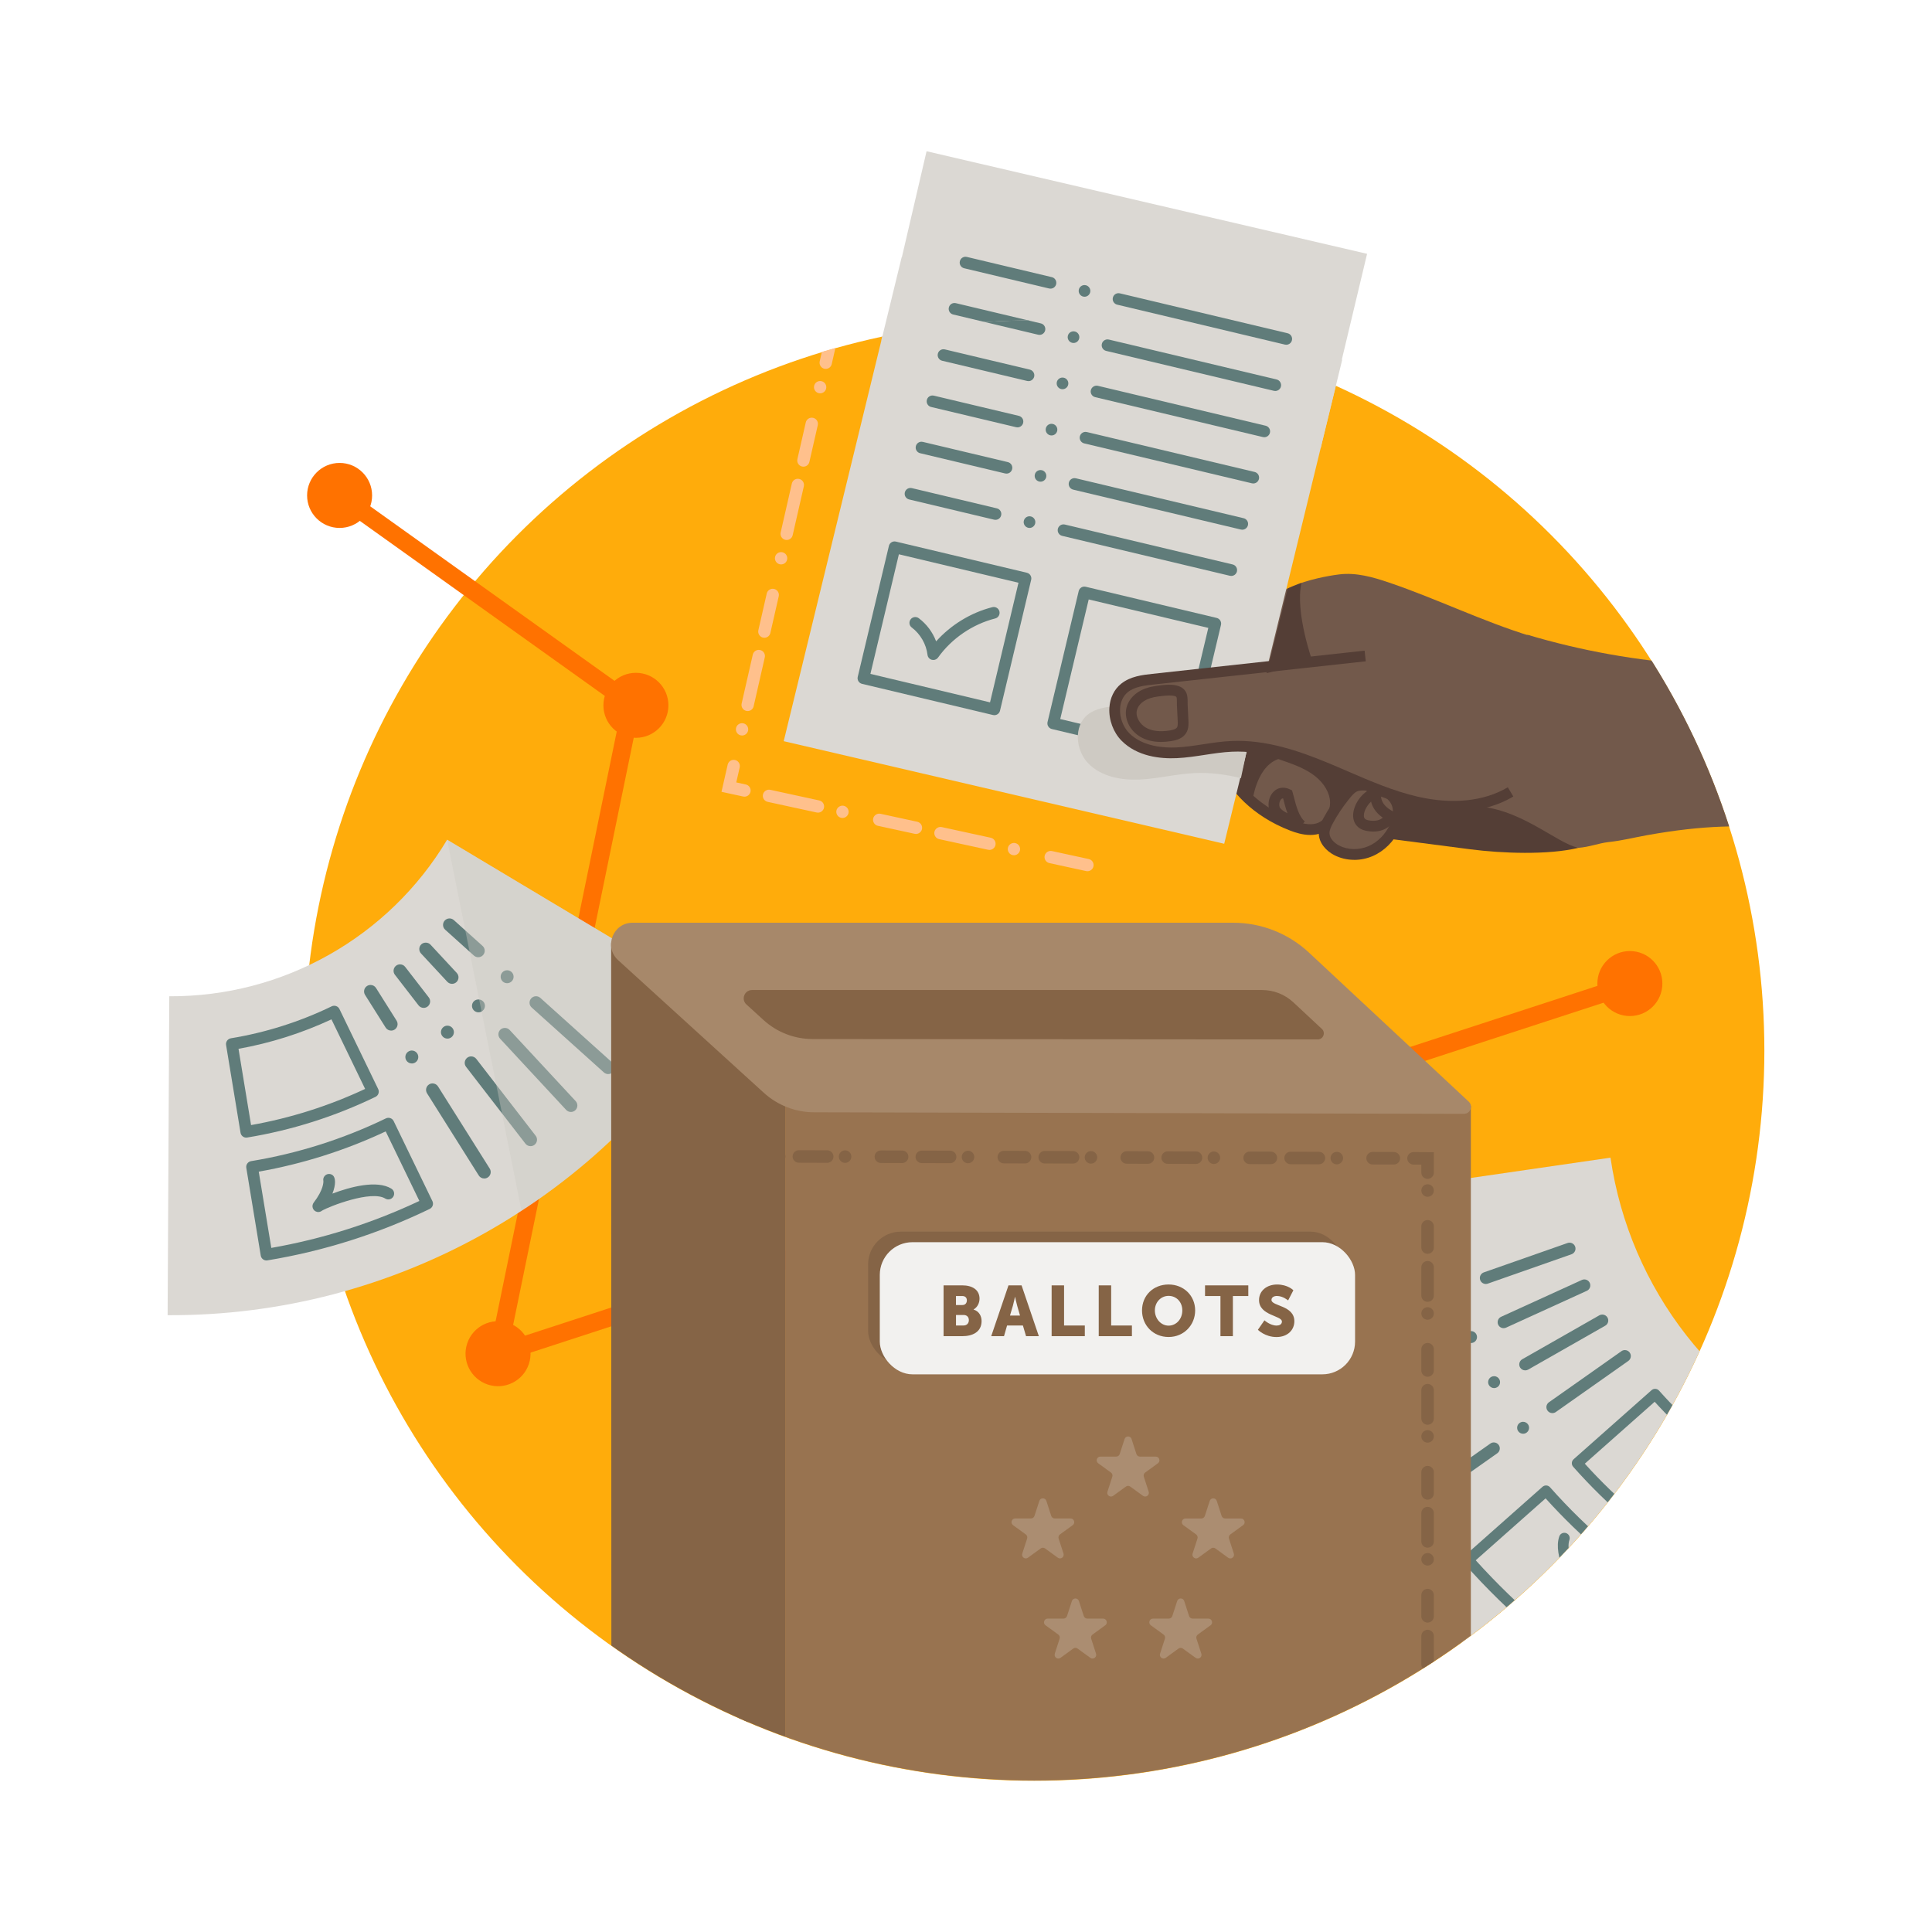 <?xml version="1.0" encoding="UTF-8"?> <svg xmlns="http://www.w3.org/2000/svg" xmlns:xlink="http://www.w3.org/1999/xlink" id="Layer_2" viewBox="0 0 1080 1080"><defs><style> .cls-1 { fill: none; } .cls-2 { fill: #856446; } .cls-3 { fill: #987350; } .cls-4 { fill: #543e36; } .cls-5, .cls-6, .cls-7 { isolation: isolate; } .cls-5, .cls-7 { fill: #cecac3; mix-blend-mode: multiply; } .cls-8 { fill: #fff; } .cls-9 { fill: #ab8d71; } .cls-10 { fill: #a7886a; } .cls-11 { fill: #dbd8d3; } .cls-12 { fill: #ff7200; } .cls-13 { fill: #72594b; } .cls-14 { fill: #ffc08c; } .cls-15 { fill: #f2f1ef; } .cls-7 { opacity: .4; } .cls-16 { fill: #ffac0b; } .cls-17 { fill: #607c7a; } .cls-18 { clip-path: url(#clippath); } </style><clipPath id="clippath"><circle class="cls-1" cx="578.17" cy="587.2" r="408.12"></circle></clipPath></defs><g id="Layer_1-2" data-name="Layer_1"><g><rect class="cls-8" width="1080" height="1080"></rect><g id="Layer_1-3" data-name="Layer_1"><g class="cls-6"><g id="Layer_1-2"><g id="Background_Clip"><circle id="Circle" class="cls-16" cx="578.17" cy="587.34" r="408.12"></circle></g><path class="cls-12" d="M278.41,761.8c-1.21,0-2.4-.44-3.33-1.27-1.33-1.19-1.93-2.99-1.57-4.73l73.96-360.08-160.53-114.69c-2.25-1.6-2.77-4.73-1.16-6.98,1.6-2.25,4.73-2.77,6.98-1.16l163.18,116.58c1.61,1.15,2.39,3.14,1.99,5.07l-72.88,354.84,624.52-203.69c2.63-.86,5.45.58,6.3,3.2.85,2.62-.58,5.45-3.2,6.3l-632.7,206.36c-.51.16-1.03.25-1.55.25h0Z"></path><g><path class="cls-11" d="M94.63,556.92c-.31,59.43-.62,118.85-.93,178.28,126.63.66,244.2-65.59,309.23-174.25-50.99-30.52-101.99-61.03-152.98-91.55-32.66,54.58-91.72,87.86-155.32,87.52h0Z"></path><g><path class="cls-17" d="M148.97,704.61c-1.57,0-2.95-1.13-3.21-2.73l-8.08-49.05c-.14-.85.06-1.73.57-2.43.5-.7,1.26-1.17,2.12-1.32,26.13-4.3,51.48-12.34,75.34-23.89.78-.38,1.67-.43,2.49-.15.82.28,1.49.88,1.86,1.66l21.66,44.74c.78,1.62.11,3.57-1.51,4.35-28.73,13.91-59.24,23.58-90.7,28.76-.18.03-.36.04-.53.04h0ZM144.64,654.97l7.02,42.62c28.64-5.01,56.45-13.83,82.77-26.25l-18.82-38.88c-22.58,10.61-46.42,18.17-70.97,22.5Z"></path><path class="cls-17" d="M137.67,635.94c-1.57,0-2.95-1.13-3.21-2.73l-8.08-49.05c-.14-.85.06-1.72.57-2.43s1.26-1.17,2.12-1.32c19.54-3.22,38.49-9.22,56.33-17.86.78-.38,1.67-.43,2.49-.15.82.28,1.49.88,1.86,1.66l21.66,44.74c.78,1.62.11,3.57-1.51,4.35-22.7,10.99-46.82,18.64-71.69,22.73-.18.03-.36.04-.53.04h0ZM133.33,586.3l7.02,42.63c22.05-3.92,43.47-10.71,63.76-20.22l-18.82-38.88c-16.55,7.71-34,13.24-51.95,16.47Z"></path></g><path class="cls-17" d="M296.58,640.71c-1.13,0-2.18-.51-2.87-1.41-8.04-10.4-16.08-20.8-24.12-31.2l-9.06-11.73c-1.22-1.58-.93-3.86.65-5.08.64-.5,1.41-.76,2.21-.76,1.13,0,2.18.52,2.87,1.41,6.25,8.09,12.51,16.19,18.76,24.28l14.42,18.66c.59.76.85,1.71.73,2.67-.13.96-.61,1.81-1.38,2.4-.64.5-1.4.76-2.21.76h0ZM250.12,580.59c-1.14,0-2.18-.51-2.87-1.41-.59-.76-.85-1.71-.73-2.67.13-.96.62-1.81,1.38-2.4.64-.5,1.4-.76,2.21-.76,1.13,0,2.18.51,2.87,1.41,1.22,1.58.93,3.85-.65,5.08-.64.49-1.41.75-2.21.75h0ZM236.84,563.41c-1.13,0-2.18-.52-2.87-1.41l-13.21-17.09c-1.22-1.58-.93-3.86.65-5.08.64-.49,1.41-.75,2.21-.75,1.13,0,2.18.51,2.87,1.4l13.21,17.09c1.22,1.58.92,3.86-.65,5.08-.64.5-1.41.76-2.21.76h0Z"></path><path class="cls-17" d="M319.14,621.6c-1.01,0-1.97-.43-2.66-1.16-8.56-9.24-17.13-18.47-25.7-27.7l-11.2-12.08c-.66-.71-1-1.63-.97-2.6.04-.97.45-1.86,1.16-2.52,1.41-1.3,3.81-1.21,5.11.2,5.65,6.09,11.3,12.18,16.95,18.26,6.66,7.17,13.31,14.34,19.96,21.51,1.36,1.47,1.27,3.76-.19,5.12-.67.62-1.55.97-2.46.97h0ZM267.46,565.9c-1,0-1.97-.43-2.65-1.16-1.36-1.47-1.27-3.76.19-5.12,1.41-1.3,3.81-1.21,5.11.2.66.7,1,1.62.97,2.59-.04.97-.45,1.86-1.16,2.52-.67.62-1.54.97-2.46.97h0ZM252.69,549.97c-1,0-1.97-.42-2.65-1.15l-6.43-6.93c-2.76-2.97-5.51-5.94-8.27-8.91-1.35-1.46-1.27-3.76.2-5.11,1.4-1.31,3.8-1.22,5.11.19l1.8,1.94c4.3,4.63,8.6,9.26,12.89,13.89,1.36,1.47,1.27,3.76-.19,5.12-.67.62-1.54.96-2.46.96h0Z"></path><path class="cls-17" d="M339.98,600.42c-.89,0-1.75-.33-2.41-.93-13.45-12.09-26.9-24.19-40.35-36.28-.72-.65-1.15-1.53-1.2-2.5-.05-.96.28-1.89.93-2.61.68-.76,1.66-1.2,2.69-1.2.89,0,1.75.33,2.42.93,13.45,12.09,26.9,24.19,40.34,36.28,1.49,1.34,1.61,3.63.28,5.11-.69.77-1.67,1.2-2.7,1.2h0ZM283.49,549.62c-.9,0-1.76-.33-2.42-.93-.72-.65-1.14-1.54-1.19-2.5-.06-.97.27-1.89.92-2.61.68-.76,1.67-1.2,2.69-1.2.9,0,1.76.33,2.42.93.72.64,1.14,1.53,1.19,2.5.06.96-.27,1.89-.92,2.61-.68.76-1.67,1.2-2.69,1.2ZM267.34,535.1c-.89,0-1.75-.33-2.42-.93l-5.55-4.99c-3.5-3.16-7.01-6.31-10.51-9.46-1.48-1.33-1.61-3.63-.27-5.11.68-.76,1.67-1.2,2.69-1.2.9,0,1.75.33,2.42.93,5.35,4.81,10.71,9.63,16.06,14.44.72.65,1.15,1.54,1.2,2.5.05.97-.28,1.9-.93,2.62-.68.76-1.66,1.2-2.69,1.2h0Z"></path><path class="cls-17" d="M270.7,658.79c-1.25,0-2.4-.63-3.07-1.69-6.57-10.43-13.14-20.87-19.7-31.3l-9.21-14.62c-1.06-1.69-.55-3.93,1.14-4.99.58-.37,1.24-.56,1.92-.56,1.25,0,2.4.63,3.07,1.69,4.48,7.12,8.96,14.24,13.45,21.36,5.15,8.19,10.31,16.38,15.46,24.56.51.82.68,1.79.46,2.73-.21.95-.78,1.75-1.6,2.26-.57.37-1.24.56-1.92.56h0ZM230.22,594.49c-1.25,0-2.4-.63-3.07-1.69-1.06-1.69-.55-3.93,1.14-4.99.58-.36,1.24-.56,1.92-.56,1.25,0,2.39.63,3.06,1.68,0,.01,0,.01,0,.01.51.82.68,1.79.47,2.73-.22.95-.79,1.75-1.61,2.27-.58.36-1.24.55-1.92.55h0ZM218.65,576.11c-1.26,0-2.4-.63-3.07-1.69l-11.51-18.27c-.51-.82-.68-1.79-.46-2.74.21-.94.78-1.74,1.6-2.26.58-.36,1.24-.55,1.92-.55,1.26,0,2.4.63,3.07,1.69,3.83,6.09,7.67,12.18,11.5,18.27,0,0,0,0,0,.01.51.81.68,1.78.46,2.73-.21.94-.78,1.74-1.6,2.26-.58.36-1.24.55-1.92.55Z"></path><path class="cls-17" d="M177.92,677.53c-.18,0-.37-.02-.55-.05-1.19-.2-2.17-1.05-2.54-2.2-.33-1.01-.11-2.15.52-2.99h0c5.61-7.3,5.46-11.61,5.42-12.1-.2-.92,0-1.93.64-2.72,1.12-1.4,3.17-1.63,4.58-.51,1.6,1.28,1.91,5.09-.17,10.28,9.93-3.76,24.87-7.78,32.97-2.77,1.53.95,2,2.95,1.05,4.48-.95,1.53-2.95,2-4.48,1.05-7.76-4.8-31.17,4.32-35.34,6.76-.59.49-1.33.76-2.1.76h0ZM181.9,662.04s0,0,0,0c0,0,0,0,0,0ZM181.9,662.04s0,0,0,0c0,0,0,0,0,0ZM181.9,662.04s0,0,0,0c0,0,0,0,0,0Z"></path><path class="cls-7" d="M249.95,469.4l41.52,207.12s65.93-37.97,111.46-115.57l-152.98-91.55h0Z"></path></g><g><polygon class="cls-11" points="750.08 201.05 764.21 141.89 517.96 84.54 504.15 143.78 504.05 143.75 492.7 190.3 651.53 208.3 738.28 250.42 738.29 250.42 738.95 247.65 750.3 201.1 750.08 201.05"></polygon><g><path class="cls-17" d="M712.88,218.56c-.25,0-.5-.03-.75-.09l-93.77-22.31c-1.75-.41-2.83-2.17-2.42-3.92.35-1.48,1.66-2.51,3.17-2.51.25,0,.51.03.76.09l93.77,22.31c1.74.42,2.83,2.18,2.41,3.93-.35,1.47-1.65,2.5-3.17,2.5ZM600.1,191.73c-.25,0-.51-.03-.75-.09-1.75-.42-2.84-2.18-2.42-3.92.35-1.48,1.65-2.51,3.17-2.51.25,0,.5.03.75.09.85.2,1.57.72,2.02,1.46.46.74.6,1.62.4,2.46-.35,1.48-1.66,2.51-3.17,2.51h0ZM581.09,187.2c-.26,0-.51-.03-.76-.09l-47.51-11.3c-1.75-.42-2.83-2.18-2.41-3.92.35-1.48,1.65-2.51,3.16-2.51.26,0,.51.03.76.09l47.51,11.31c1.75.41,2.83,2.17,2.41,3.92-.35,1.47-1.65,2.5-3.16,2.5Z"></path><path class="cls-17" d="M719.04,192.71c-.26,0-.51-.03-.76-.08l-93.77-22.32c-.85-.2-1.56-.72-2.02-1.46-.46-.74-.6-1.61-.39-2.46.35-1.47,1.65-2.5,3.16-2.5.26,0,.51.03.76.09l93.77,22.31c1.74.41,2.83,2.17,2.41,3.92-.35,1.48-1.65,2.5-3.16,2.5h0ZM606.25,165.88c-.25,0-.5-.03-.75-.09-1.75-.41-2.83-2.18-2.42-3.92.35-1.48,1.65-2.51,3.17-2.51.25,0,.51.03.75.09,1.75.42,2.84,2.18,2.42,3.93-.35,1.47-1.65,2.5-3.17,2.5ZM587.24,161.35c-.26,0-.51-.03-.76-.08l-47.51-11.31c-1.74-.41-2.83-2.17-2.41-3.92.35-1.48,1.65-2.51,3.17-2.51.25,0,.5.03.75.09l47.51,11.31c1.75.41,2.83,2.17,2.41,3.92-.35,1.48-1.65,2.5-3.16,2.5h0Z"></path></g></g><circle class="cls-12" cx="189.84" cy="276.95" r="18.17"></circle><circle class="cls-12" cx="278.41" cy="756.79" r="18.17" transform="translate(-527.59 781.6) rotate(-71.57)"></circle><circle class="cls-12" cx="911.11" cy="549.81" r="18.17"></circle><circle class="cls-12" cx="355.48" cy="394.28" r="18.17"></circle><g class="cls-18"><g><g><g><path class="cls-11" d="M1028.64,811.63c-26.43,64.33-52.86,128.67-79.28,193-137.09-56.32-234.25-180.83-255.56-327.49,68.83-10,137.65-20,206.48-30,10.7,73.67,59.51,136.21,128.36,164.49h0Z"></path><g><path class="cls-17" d="M904.89,946.17c-.54,0-1.09-.15-1.59-.46-31.58-19.72-60.13-43.86-84.84-71.76-1.1-1.24-.98-3.14.26-4.23l43.54-38.58c.6-.53,1.38-.8,2.17-.75.79.05,1.54.41,2.06,1.01,20.62,23.28,44.44,43.43,70.8,59.88.67.42,1.15,1.09,1.33,1.87.18.78.04,1.59-.38,2.27l-30.81,49.34c-.57.91-1.55,1.41-2.55,1.41h0ZM824.95,872.21c23.2,25.78,49.75,48.24,79,66.81l27.63-44.26c-25-15.92-47.71-35.13-67.58-57.16l-39.05,34.6Z"></path><path class="cls-17" d="M948.03,877.09c-.54,0-1.09-.15-1.59-.46-24.95-15.58-47.5-34.65-67.02-56.69-1.1-1.24-.98-3.14.26-4.23l43.54-38.58c.6-.53,1.38-.8,2.17-.75.79.05,1.54.41,2.06,1.01,15.43,17.42,33.26,32.5,52.98,44.81.67.42,1.15,1.09,1.33,1.87s.04,1.59-.38,2.27l-30.81,49.35c-.57.91-1.55,1.41-2.55,1.41h0ZM885.91,818.2c18,19.92,38.56,37.31,61.17,51.74l27.64-44.26c-18.36-11.78-35.08-25.91-49.75-42.08l-39.05,34.6h0Z"></path></g><path class="cls-17" d="M774.39,810.62c-1.2,0-2.31-.65-2.91-1.69-.44-.77-.55-1.67-.31-2.53.23-.86.79-1.58,1.56-2.02,14.36-8.18,28.72-16.36,43.08-24.54l.37-.21c.5-.28,1.07-.44,1.64-.44,1.2,0,2.31.65,2.91,1.69.9,1.6.35,3.64-1.25,4.55l-7.99,4.55c-11.82,6.73-23.64,13.46-35.46,20.2-.5.28-1.07.44-1.64.44ZM835.22,775.96h0c-1.2,0-2.31-.65-2.9-1.68-.45-.78-.56-1.68-.32-2.54.23-.86.79-1.57,1.56-2.01.51-.29,1.08-.44,1.65-.44,1.2,0,2.31.65,2.9,1.69.44.77.56,1.67.32,2.53-.23.85-.79,1.57-1.56,2.01h-.01c-.5.29-1.07.44-1.64.44h0ZM852.61,766.05c-1.2,0-2.31-.64-2.91-1.68-.9-1.6-.34-3.64,1.25-4.55l13.12-7.47c9.99-5.69,19.98-11.39,29.97-17.08.51-.28,1.08-.43,1.65-.43,1.2,0,2.31.64,2.9,1.68.44.77.56,1.67.32,2.53-.23.86-.79,1.58-1.57,2.02-14.36,8.18-28.72,16.36-43.09,24.55-.5.28-1.07.43-1.64.43h0Z"></path><path class="cls-17" d="M758.62,779.81c-1.3,0-2.49-.77-3.04-1.95-.76-1.67-.01-3.66,1.66-4.42,15.16-6.92,30.33-13.83,45.49-20.74.44-.2.9-.3,1.38-.3,1.31,0,2.5.76,3.04,1.95.37.81.4,1.71.09,2.55-.31.83-.93,1.49-1.74,1.86l-18.92,8.63c-8.86,4.04-17.72,8.08-26.58,12.12-.43.2-.9.3-1.38.3h0ZM822.32,750.76c-1.3,0-2.49-.76-3.03-1.95-.37-.81-.41-1.72-.09-2.55.31-.84.93-1.5,1.74-1.87h.01c.44-.2.9-.3,1.37-.3,1.3,0,2.49.77,3.03,1.95.37.81.41,1.72.09,2.55-.31.83-.92,1.5-1.73,1.87h-.01c-.43.2-.9.3-1.38.3h0ZM840.53,742.46c-1.3,0-2.5-.77-3.04-1.95-.76-1.67-.02-3.66,1.65-4.42,9.13-4.16,18.25-8.32,27.38-12.48l17.75-8.1c.44-.2.9-.3,1.38-.3,1.3,0,2.5.77,3.04,1.95.37.81.4,1.72.09,2.55-.31.84-.93,1.5-1.74,1.87-9.75,4.44-19.49,8.89-29.24,13.33l-15.89,7.25h-.01c-.43.2-.89.3-1.37.3h0Z"></path><path class="cls-17" d="M745.64,747.55h0c-1.42,0-2.68-.9-3.15-2.23-.3-.84-.25-1.75.14-2.55.38-.8,1.06-1.41,1.9-1.7l47.18-16.55c.36-.13.73-.19,1.11-.19,1.41,0,2.67.89,3.14,2.23.61,1.73-.31,3.64-2.04,4.25-15.73,5.52-31.46,11.03-47.18,16.55-.36.13-.73.19-1.1.19ZM811.7,724.37c-1.42,0-2.68-.89-3.15-2.23-.3-.84-.25-1.74.14-2.55.38-.8,1.06-1.4,1.9-1.7h0c.36-.13.73-.19,1.1-.19,1.42,0,2.69.9,3.15,2.23.3.84.25,1.75-.14,2.55-.38.8-1.06,1.41-1.9,1.7-.36.13-.73.19-1.1.19ZM830.58,717.75c-1.42,0-2.68-.9-3.15-2.23-.29-.85-.24-1.75.14-2.55.39-.81,1.07-1.41,1.91-1.71l46.79-16.41c.36-.13.73-.19,1.11-.19,1.41,0,2.68.89,3.15,2.23.61,1.73-.31,3.64-2.05,4.25-15.6,5.47-31.2,10.95-46.8,16.42h0c-.36.13-.73.19-1.1.19h0Z"></path><path class="cls-17" d="M794.2,841.8c-1.09,0-2.1-.52-2.73-1.41-1.06-1.5-.7-3.59.81-4.65l4.98-3.51c11.96-8.43,23.93-16.86,35.88-25.29.57-.4,1.23-.61,1.92-.61,1.09,0,2.11.53,2.73,1.41.52.73.72,1.62.56,2.49-.15.88-.63,1.65-1.36,2.16-13.62,9.6-27.25,19.2-40.87,28.81-.57.39-1.23.6-1.92.6h0ZM851.43,801.47c-1.09,0-2.11-.52-2.73-1.41-1.06-1.51-.7-3.59.8-4.65h.01c.56-.4,1.22-.61,1.91-.61,1.09,0,2.11.53,2.73,1.42,1.06,1.5.7,3.58-.8,4.64-.57.4-1.23.61-1.92.61h0ZM867.78,789.94c-1.08,0-2.1-.52-2.72-1.41-1.07-1.5-.7-3.59.8-4.65l14.2-10c8.78-6.19,17.56-12.38,26.34-18.57.56-.4,1.23-.61,1.92-.61,1.08,0,2.1.53,2.72,1.42,1.06,1.5.7,3.59-.8,4.65-8.47,5.96-16.93,11.93-25.4,17.9l-15.14,10.67c-.56.39-1.23.6-1.92.6h0Z"></path><path class="cls-17" d="M892.74,905.66c-.5,0-1-.12-1.46-.37-10.13-4.61-15.14-3.13-15.65-2.96-.79.39-1.74.42-2.6.02-1.5-.71-2.14-2.5-1.43-3.99,1.02-2.15,5.01-2.41,7.28-2.39,1.76.02,3.61.25,5.56.67-6.89-10.11-16.44-27.12-12.8-37.77.53-1.57,2.23-2.4,3.81-1.87,1.57.54,2.4,2.24,1.87,3.81-1.59,4.64.63,12.83,6.24,23.06,4.47,8.14,9.74,15.07,10.93,16.37.72.52,1.18,1.35,1.23,2.26.06,1.11-.5,2.16-1.45,2.74-.48.29-1.01.43-1.54.43h0ZM877.02,900.94c-.28.58-.72,1.03-1.25,1.32.3-.16.88-.56,1.25-1.32ZM877.02,900.93h0s0,0,0,0ZM877.02,900.93h0s0,0,0,0ZM877.03,900.93h0s0,0,0,0ZM877.03,900.92h0s0,0,0,0ZM877.03,900.92h0s0,0,0,0ZM877.03,900.92h0s0,0,0,0Z"></path></g><g><polygon class="cls-3" points="438.94 616.3 438.94 1339.52 822.22 1335.81 822.22 618.15 438.94 616.3"></polygon><polygon class="cls-2" points="438.94 1339.52 341.86 1247.7 341.63 527.17 438.94 616.3 438.94 1339.52"></polygon><path class="cls-10" d="M353.65,515.81h335.67c15.75,0,30.92,5.98,42.43,16.72l89.27,83.28c2.62,2.45.89,6.84-2.7,6.83l-363.2-.85c-10.42-.02-20.46-3.92-28.17-10.94l-81.41-74.11c-8.13-7.4-2.89-20.93,8.1-20.93h0Z"></path><path class="cls-2" d="M420.39,553.43h285.13c6.5,0,12.75,2.47,17.51,6.9l15.91,14.84c2.25,2.1.76,5.88-2.32,5.88l-282.38-.22c-10.14,0-19.92-3.79-27.42-10.62l-9.55-8.7c-3.14-2.86-1.12-8.08,3.13-8.08h0Z"></path></g><g><path class="cls-4" d="M882.35,473.95c-16.95,4.11-43.01,3.07-60.3.83-15.11-1.96-30.22-3.92-45.33-5.88-11.27-1.46-22.67-2.95-33.3-6.98s-20.59-10.89-26.12-20.82c-3.03-5.43-4.39-12.82-.23-17.45,2.45-2.73,6.33-3.82,10-3.73s7.23,1.19,10.75,2.21c22.79,6.61,46.49,10.06,70.22,10.22,12.47.09,25.1-.71,37.25,2.09,5.23,1.21,10.71,3.4,13.43,8.02,1.36,2.32,1.89,5.02,2.39,7.66.91,4.81,5.89,7.05,6.8,11.86.81,4.28,6.54,3.08,7.36,7.36"></path><g><path class="cls-13" d="M722.24,461.49c5.11,1.96,10.93,3.3,15.96,1.14,6.13-2.64,9.22-10.13,8.09-16.71s-5.76-12.13-11.28-15.89c-5.52-3.76-11.91-5.96-18.23-8.13-10.14-3.48-38.26-14.21-30.93,7.33,5.01,14.74,22.57,26.94,36.4,32.25h0Z"></path><path class="cls-4" d="M732.46,466.75c-4.22,0-8.24-1.29-11.29-2.46h0c-21.11-8.11-34.38-22.96-38.16-34.08-2.16-6.35-1.73-11.08,1.26-14.05,6.01-5.97,19.63-1.91,31.92,2.37l1.56.54c6.42,2.2,13.06,4.48,18.94,8.49,6.91,4.7,11.36,11.05,12.54,17.86,1.44,8.35-2.79,16.94-9.86,19.98-2.28.98-4.63,1.36-6.92,1.36h0ZM693.2,419.1c-2.08,0-3.76.38-4.7,1.32-1.61,1.6-.57,5.61.19,7.86,4.6,13.53,21.17,25.25,34.63,30.41h0c5.93,2.28,10.28,2.66,13.69,1.19,4.51-1.94,7.28-7.84,6.32-13.44-.89-5.12-4.53-10.19-10.01-13.92-5.22-3.55-11.47-5.7-17.51-7.77l-1.59-.55c-4.51-1.57-14.65-5.1-21.02-5.1h0Z"></path></g><path class="cls-13" d="M855.6,355.57c-26.99-8.29-52.47-20.87-79.2-29.94-8.92-3.03-18.29-5.69-27.64-4.55-13.83,1.68-42.69,8.49-41.71,23.17.93,13.9-1.95,25.92-5.3,39.44-3.35,13.52,3.56,17.8-3.45,29.84,31.62-3.08,53.53,9.2,84.14,17.7,25.64,7.12,52.42,18.28,77.91,10.64-5.81-28.01-4.9-57.68-4.75-86.29h0Z"></path><path class="cls-4" d="M700.07,448.34s2.2-22.12,17-24.68l-18.77-10.13-7.75,29.78,9.52,5.03h0Z"></path><g><polygon class="cls-11" points="750.08 201.05 764.21 141.89 517.96 84.54 504.15 143.78 504.05 143.75 438.1 414.32 684.34 471.67 738.28 250.42 738.29 250.42 738.95 247.65 750.3 201.1 750.08 201.05"></polygon><g><path class="cls-17" d="M700.58,270.26c-.25,0-.5-.03-.75-.09l-93.77-22.31c-1.75-.42-2.83-2.18-2.42-3.93.36-1.47,1.66-2.5,3.17-2.5.25,0,.51.03.76.09l93.77,22.31c.84.2,1.56.72,2.02,1.46.45.74.59,1.62.39,2.47-.35,1.47-1.65,2.5-3.17,2.5h0ZM587.8,243.42c-.25,0-.51-.03-.75-.08-1.75-.42-2.84-2.18-2.42-3.93.35-1.47,1.65-2.5,3.17-2.5.25,0,.5.03.75.09.85.2,1.57.72,2.02,1.46.46.74.6,1.61.4,2.46-.35,1.47-1.65,2.5-3.17,2.5h0ZM568.79,238.9c-.26,0-.51-.03-.76-.09l-47.51-11.3c-1.75-.42-2.83-2.18-2.41-3.93.35-1.47,1.65-2.5,3.16-2.5.26,0,.51.03.76.09l47.51,11.3c1.75.42,2.83,2.18,2.41,3.93-.35,1.47-1.65,2.5-3.16,2.5Z"></path><path class="cls-17" d="M706.73,244.41c-.25,0-.5-.03-.75-.09l-93.77-22.31c-.85-.2-1.56-.72-2.02-1.46s-.6-1.62-.39-2.46c.4-1.72,2.18-2.83,3.92-2.42l93.77,22.31c.84.2,1.56.72,2.02,1.46.45.75.59,1.62.39,2.47-.35,1.47-1.65,2.5-3.17,2.5ZM593.95,217.57v-.05.05h0c-.25,0-.51-.03-.76-.08-.84-.21-1.56-.72-2.02-1.47-.45-.74-.59-1.61-.39-2.46.35-1.47,1.65-2.5,3.17-2.5.25,0,.5.03.75.09,1.75.41,2.83,2.17,2.42,3.92-.35,1.48-1.66,2.5-3.17,2.5h0ZM574.94,213.05c-.26,0-.51-.03-.76-.09l-47.51-11.3c-.85-.2-1.56-.72-2.02-1.46s-.6-1.62-.39-2.47c.35-1.47,1.65-2.5,3.16-2.5.26,0,.51.03.76.09l47.51,11.3c1.75.42,2.83,2.18,2.42,3.93-.36,1.47-1.66,2.5-3.17,2.5h0Z"></path><path class="cls-17" d="M688.28,321.95c-.25,0-.5-.03-.75-.08l-93.77-22.32c-1.75-.41-2.83-2.17-2.42-3.92.36-1.47,1.66-2.5,3.17-2.5.25,0,.51.03.76.09l93.77,22.31c.84.2,1.56.72,2.02,1.46.45.74.59,1.61.39,2.46-.35,1.47-1.65,2.5-3.17,2.5h0ZM575.5,295.12c-.25,0-.51-.03-.75-.09-1.75-.42-2.84-2.18-2.42-3.92.35-1.48,1.65-2.51,3.17-2.51.25,0,.5.03.75.09.85.2,1.57.72,2.02,1.46.46.74.6,1.62.4,2.47-.35,1.47-1.66,2.5-3.17,2.5h0ZM556.49,290.59c-.26,0-.51-.03-.76-.08l-47.51-11.31c-1.75-.41-2.83-2.17-2.42-3.92.36-1.48,1.66-2.51,3.17-2.51.26,0,.51.03.76.09l47.51,11.31c.85.2,1.56.72,2.02,1.46.45.74.6,1.61.39,2.46-.35,1.47-1.65,2.5-3.16,2.5h0Z"></path><path class="cls-17" d="M694.43,296.11c-.25,0-.5-.03-.75-.09l-93.77-22.31c-1.75-.42-2.83-2.18-2.42-3.93.36-1.47,1.66-2.5,3.17-2.5.26,0,.51.03.76.09l93.76,22.31c.85.2,1.57.72,2.03,1.46.45.74.59,1.62.39,2.46-.35,1.48-1.65,2.51-3.17,2.51h0ZM581.65,269.27v-.05.05h0c-.25,0-.51-.03-.75-.09-.85-.2-1.57-.72-2.03-1.46-.45-.74-.59-1.61-.39-2.46.35-1.48,1.65-2.5,3.17-2.5.25,0,.5.03.75.08,1.75.42,2.83,2.18,2.42,3.93-.35,1.47-1.66,2.5-3.17,2.5h0ZM562.64,264.75c-.26,0-.51-.03-.76-.09l-47.51-11.31c-1.75-.41-2.83-2.17-2.41-3.92.35-1.47,1.65-2.5,3.16-2.5.26,0,.51.03.76.09l47.51,11.3c.84.2,1.56.72,2.02,1.46.45.74.59,1.62.39,2.46-.35,1.48-1.65,2.51-3.16,2.51h0Z"></path><path class="cls-17" d="M712.88,218.56c-.25,0-.5-.03-.75-.09l-93.77-22.31c-1.75-.41-2.83-2.17-2.42-3.92.35-1.48,1.66-2.51,3.17-2.51.25,0,.51.03.76.09l93.77,22.31c1.74.42,2.83,2.18,2.41,3.93-.35,1.47-1.65,2.5-3.17,2.5ZM600.1,191.73c-.25,0-.51-.03-.75-.09-1.75-.42-2.84-2.18-2.42-3.92.35-1.48,1.65-2.51,3.17-2.51.25,0,.5.03.75.09.85.2,1.57.72,2.02,1.46.46.74.6,1.62.4,2.46-.35,1.48-1.66,2.51-3.17,2.51h0ZM581.09,187.2c-.26,0-.51-.03-.76-.09l-47.51-11.3c-1.75-.42-2.83-2.18-2.41-3.92.35-1.48,1.65-2.51,3.16-2.51.26,0,.51.03.76.09l47.51,11.31c1.75.41,2.83,2.17,2.41,3.92-.35,1.47-1.65,2.5-3.16,2.5Z"></path><path class="cls-17" d="M719.04,192.71c-.26,0-.51-.03-.76-.08l-93.77-22.32c-.85-.2-1.56-.72-2.02-1.46-.46-.74-.6-1.61-.39-2.46.35-1.47,1.65-2.5,3.16-2.5.26,0,.51.03.76.09l93.77,22.31c1.74.41,2.83,2.17,2.41,3.92-.35,1.48-1.65,2.5-3.16,2.5h0ZM606.25,165.88c-.25,0-.5-.03-.75-.09-1.75-.41-2.83-2.18-2.42-3.92.35-1.48,1.65-2.51,3.17-2.51.25,0,.51.03.75.09,1.75.42,2.84,2.18,2.42,3.93-.35,1.47-1.65,2.5-3.17,2.5ZM587.24,161.35c-.26,0-.51-.03-.76-.08l-47.51-11.31c-1.74-.41-2.83-2.17-2.41-3.92.35-1.48,1.65-2.51,3.17-2.51.25,0,.5.03.75.09l47.51,11.31c1.75.41,2.83,2.17,2.41,3.92-.35,1.48-1.65,2.5-3.16,2.5h0Z"></path><g><path class="cls-17" d="M555.85,399.79c-.25,0-.5-.03-.76-.09l-73.2-17.42c-.84-.2-1.57-.73-2.02-1.46s-.6-1.62-.39-2.46l17.42-73.2c.42-1.75,2.17-2.83,3.92-2.41l73.2,17.42c1.75.42,2.83,2.17,2.41,3.92l-17.42,73.2c-.36,1.5-1.69,2.5-3.16,2.5h0ZM486.57,376.71l66.86,15.91,15.91-66.86-66.86-15.91-15.91,66.86h0Z"></path><path class="cls-17" d="M661.96,425.04c-.25,0-.5-.03-.76-.09l-73.2-17.42c-.84-.2-1.57-.73-2.02-1.46s-.59-1.62-.4-2.46l17.42-73.2c.42-1.75,2.17-2.83,3.92-2.41l73.2,17.42c1.75.42,2.83,2.17,2.41,3.92l-17.42,73.2c-.36,1.5-1.69,2.5-3.16,2.5h0ZM592.67,401.95l66.87,15.91,15.91-66.86-66.86-15.91-15.91,66.86Z"></path></g><path class="cls-17" d="M521.72,368.93c-.27,0-.54-.03-.81-.1-1.3-.33-2.27-1.43-2.42-2.77-.71-5.96-4-11.67-8.8-15.27-1.44-1.08-1.73-3.12-.65-4.56,1.08-1.44,3.12-1.73,4.56-.65,4.42,3.31,7.77,7.83,9.7,12.94,8.29-9.23,19.44-16.07,31.42-19.11,1.74-.44,3.52.61,3.96,2.35.44,1.74-.61,3.52-2.35,3.96-12.69,3.23-24.34,11.19-31.95,21.85-.62.87-1.61,1.36-2.65,1.36h0Z"></path></g></g><path class="cls-5" d="M704.07,385.86c-26.74,2.93-53.48,5.85-80.22,8.78-5.57.61-11.47,1.35-15.83,4.86-8.02,6.46-6.77,20.09.49,27.4s18.37,9.35,28.66,8.86,20.39-3.12,30.68-3.6c8.72-.4,17.36.75,25.84,2.83"></path><g><path class="cls-13" d="M727.54,461.51c-2-1.55-5.48-2.5-7.78-3.55s-4.61-2.25-6.27-4.15c-3.41-3.9-.16-12.97,6.27-9.88,1.11,3.71,2.81,13.72,7.79,17.57Z"></path><path class="cls-4" d="M725.71,463.88h0s0,0,0,0c-1.01-.78-2.88-1.49-4.53-2.11-.94-.36-1.83-.7-2.66-1.07-2.59-1.18-5.26-2.59-7.29-4.9-2.79-3.19-2.81-8.74-.05-12.37,2.38-3.13,6.16-3.97,9.88-2.18l1.19.57.38,1.27c.2.67.42,1.54.68,2.54,1.04,4.1,2.78,10.96,6.07,13.52,0,0,0,0,0,0h0l-3.67,4.74h0ZM717.24,446.31c-.61,0-.98.34-1.29.74-1.03,1.36-1.14,3.73-.21,4.79.97,1.11,2.3,1.96,3.97,2.79-1.01-2.71-1.7-5.43-2.23-7.53-.07-.27-.14-.53-.2-.78h-.05Z"></path></g><g><path class="cls-13" d="M742.5,458.69c-1.21,2.23-2.36,4.64-2.3,7.18.09,4.08,3.28,7.5,6.89,9.4,5.8,3.06,13,3.11,19.03.53,6.03-2.58,10.87-7.65,13.59-13.62,1.97-4.32,2.83-9.47.83-13.77-3.18-6.83-13.85-10.3-20.98-9.37-3.69.48-6,3.58-8.18,6.31-3.34,4.17-6.32,8.65-8.87,13.35h0Z"></path><path class="cls-4" d="M757.02,480.66c-3.97,0-7.89-.92-11.34-2.74-4.02-2.12-8.37-6.39-8.49-11.99-.07-3.34,1.34-6.23,2.67-8.67,2.63-4.84,5.71-9.48,9.17-13.79l.31-.38c2.28-2.85,5.11-6.4,9.83-7.02,8.6-1.12,20.35,3.06,24.09,11.08,2.15,4.61,1.86,10.39-.82,16.28-3.11,6.83-8.63,12.35-15.14,15.14-3.29,1.41-6.8,2.11-10.27,2.11h0ZM745.13,460.12h0c-.96,1.77-1.98,3.82-1.94,5.68.07,3,2.89,5.55,5.29,6.81,4.82,2.54,11.12,2.7,16.45.42,5.15-2.2,9.54-6.62,12.04-12.11,1.91-4.2,2.22-8.3.84-11.26-2.47-5.31-11.63-8.48-17.87-7.66-2.31.3-4.06,2.49-5.91,4.81l-.31.39c-3.23,4.03-6.12,8.37-8.58,12.9h0Z"></path></g><g><path class="cls-13" d="M769.2,443.32s-1.98,7.66,8.03,12.86c0,0-2.6,7.33-12.85,5.33-10.26-2-2.6-16.95,4.82-18.19h0Z"></path><path class="cls-4" d="M767.71,464.85c-1.21,0-2.51-.12-3.91-.39-4.69-.91-7.45-4.18-7.39-8.75.09-6.73,6.18-14.33,12.29-15.35l4.55-.76-1.15,4.43c-.14.63-.93,5.62,6.5,9.48l2.32,1.2-.87,2.46c-1.03,2.91-4.84,7.67-12.35,7.67h0ZM766.43,448.11c-2.16,1.99-3.98,5.17-4.02,7.67-.02,1.37.41,2.36,2.54,2.77,4.23.82,6.68-.29,8.02-1.46-4.13-2.91-5.87-6.24-6.54-8.98Z"></path></g><path class="cls-13" d="M1040.67,367.13c-62.16,9.93-126.54,5.69-186.86-12.31,1.54,25.74-57.06,95.75-30.96,95.83s47.07,20.75,59.5,23.29c6.07-.42,11.31-2.59,16.73-3.2,8.14-.9,14.43-2.58,21.54-3.85,63.09-11.32,91.38-1.56,153.78,13.1,6.77-39.61-6.52-83.3-33.73-112.87h0Z"></path><g><path class="cls-13" d="M763.13,366.7c-39.57,4.33-79.14,8.66-118.71,12.99-5.57.61-11.47,1.35-15.83,4.86-8.02,6.46-6.77,20.09.49,27.4s18.37,9.35,28.66,8.86,20.39-3.12,30.68-3.6c18.08-.83,35.79,5.02,52.52,11.93,16.73,6.92,33.12,15.02,50.76,19.1s37.15,3.72,52.67-5.58"></path><path class="cls-4" d="M812.44,453.72c-6.85,0-14.04-.84-21.41-2.55-13.91-3.22-27.14-8.93-39.94-14.45-3.7-1.6-7.52-3.24-11.28-4.8-15.14-6.26-33.05-12.54-51.24-11.71-5.01.23-10.13,1.01-15.08,1.77-5.07.77-10.31,1.58-15.59,1.83-9.26.44-22.14-.89-30.93-9.74-4.58-4.61-7.2-11.62-6.83-18.28.31-5.58,2.65-10.4,6.59-13.58,5.19-4.18,11.95-4.92,17.38-5.51l118.71-12.99.65,5.96-118.71,12.99c-4.66.51-10.45,1.14-14.27,4.22-2.6,2.09-4.15,5.37-4.36,9.24-.28,5.01,1.68,10.27,5.1,13.72,7.62,7.67,19.8,8.29,26.39,7.98,4.97-.24,10.05-1.01,14.97-1.77,5.11-.78,10.39-1.59,15.72-1.83,19.34-.9,38.05,5.64,53.81,12.15,3.81,1.57,7.65,3.23,11.37,4.84,12.55,5.42,25.54,11.02,38.92,14.11,19.41,4.49,37.33,2.63,50.46-5.23l3.08,5.15c-9.38,5.62-20.86,8.48-33.49,8.48h0Z"></path></g><g><path class="cls-13" d="M661.34,402.81c.09,1.84.15,3.81-.82,5.37-1.24,2-3.76,2.73-6.08,3.11-5.2.85-10.8.68-15.37-1.93s-7.75-8.13-6.39-13.22c.78-2.93,2.93-5.37,5.51-6.95s5.58-2.37,8.58-2.79c3.34-.47,11.49-1.8,13.5,1.81.87,1.56.56,4.21.65,5.91.14,2.9.29,5.8.43,8.7h0Z"></path><path class="cls-4" d="M649.07,414.75c-4.39,0-8.23-.93-11.49-2.79-6.15-3.51-9.43-10.49-7.81-16.6.92-3.45,3.41-6.64,6.84-8.73,2.63-1.61,5.81-2.66,9.73-3.2l.46-.07c4.59-.65,13.15-1.87,16.08,3.38,1.04,1.87,1.03,4.15,1.01,5.98,0,.45,0,.87.01,1.24l.43,8.7c.09,1.86.23,4.68-1.27,7.1-1.95,3.15-5.58,4.07-8.15,4.48-2.04.33-4,.5-5.85.5h0ZM653.77,388.78c-1.44,0-3.42.14-6.12.52l-.47.07c-3.09.43-5.52,1.21-7.43,2.38-2.13,1.3-3.65,3.18-4.18,5.16-1.01,3.8,1.74,7.99,4.98,9.84,3.41,1.94,7.91,2.47,13.4,1.58,2.21-.36,3.52-.92,4.02-1.73.51-.83.44-2.39.37-3.64l-.43-8.7c-.02-.47-.02-1.01-.02-1.58,0-.88.02-2.53-.25-3.01-.15-.26-.82-.89-3.87-.89h0Z"></path></g><path class="cls-4" d="M719.83,328.94l-11.82,47.35,25.73-6.37s-9.94-27.63-6.19-44.09l-7.72,3.11Z"></path></g><path class="cls-2" d="M415.47,1103.38h-.02c-1.92,0-3.49-1.56-3.5-3.48,0-.94.35-1.82,1.01-2.48.66-.67,1.54-1.04,2.47-1.04l15.86-.1c1.92,0,3.49,1.56,3.5,3.48,0,.94-.35,1.82-1.01,2.48-.66.67-1.54,1.04-2.47,1.04l-15.84.1ZM442.31,1103.21h-.02c-1.92,0-3.49-1.56-3.5-3.47-.01-1.93,1.55-3.51,3.48-3.53l11.9-.07c1.92,0,3.49,1.56,3.5,3.48.01,1.93-1.55,3.51-3.48,3.52l-11.88.07ZM474.19,1103.02h-.02c-1.92,0-3.49-1.56-3.5-3.48-.01-.93.35-1.81,1.01-2.48.66-.66,1.53-1.03,2.47-1.04h.02c1.92,0,3.49,1.56,3.5,3.48.01,1.93-1.55,3.51-3.48,3.52h0ZM484.19,1102.96h-.02c-1.92,0-3.49-1.56-3.5-3.48-.01-.94.35-1.81,1.01-2.48.66-.66,1.53-1.03,2.47-1.04l15.86-.1c1.91,0,3.48,1.56,3.49,3.48.02,1.93-1.54,3.51-3.47,3.53l-15.84.09ZM511.03,1102.8h-.03c-1.91,0-3.48-1.56-3.49-3.48-.02-1.93,1.54-3.51,3.47-3.52l11.91-.08c1.92,0,3.49,1.57,3.5,3.48.01,1.93-1.55,3.51-3.48,3.53l-11.88.07h0ZM542.91,1102.6h-.02c-1.92,0-3.49-1.56-3.5-3.48-.01-.93.35-1.81,1.01-2.48.65-.66,1.53-1.03,2.47-1.04h.02c1.92,0,3.49,1.57,3.5,3.48.01,1.93-1.55,3.51-3.48,3.52h0ZM552.91,1102.54h-.02c-1.92,0-3.49-1.56-3.5-3.48-.01-.93.35-1.81,1.01-2.48.65-.66,1.53-1.03,2.47-1.04l15.86-.09c1.91,0,3.48,1.56,3.49,3.48.01.93-.35,1.81-1.01,2.48-.65.66-1.53,1.03-2.46,1.04l-15.84.09h0ZM579.74,1102.38h-.02c-1.92,0-3.49-1.56-3.5-3.48-.01-1.93,1.55-3.51,3.48-3.52l11.9-.07c1.92,0,3.49,1.56,3.51,3.48,0,.93-.36,1.81-1.01,2.48-.66.66-1.54,1.03-2.47,1.04l-11.89.07h0ZM611.62,1102.19h-.01c-1.92,0-3.49-1.56-3.5-3.48-.01-.94.35-1.82,1-2.48.66-.67,1.54-1.04,2.48-1.04h.02c1.91,0,3.48,1.56,3.49,3.48.01.93-.35,1.81-1,2.48-.66.66-1.54,1.03-2.48,1.04ZM621.63,1102.13h-.02c-1.92,0-3.49-1.56-3.5-3.48-.02-1.93,1.54-3.51,3.47-3.52l15.86-.1c1.92,0,3.49,1.56,3.5,3.48.01.93-.35,1.81-1.01,2.48-.66.66-1.53,1.03-2.47,1.04l-15.83.1h0ZM648.44,1101.96c-1.92,0-3.49-1.56-3.5-3.48,0-.93.35-1.81,1.01-2.48.66-.66,1.53-1.03,2.47-1.04l11.91-.07c1.91,0,3.48,1.56,3.49,3.48.01,1.93-1.55,3.51-3.48,3.52l-11.88.07h-.02,0ZM680.32,1101.77c-1.92,0-3.49-1.56-3.5-3.48,0-.94.36-1.82,1.01-2.48.66-.67,1.54-1.04,2.47-1.04h.02c1.92,0,3.49,1.56,3.5,3.48.01.93-.35,1.81-1.01,2.48-.65.66-1.53,1.03-2.47,1.04h-.02ZM690.34,1101.71h-.02c-1.91,0-3.48-1.56-3.5-3.48-.01-1.93,1.55-3.51,3.48-3.52l15.86-.1c1.92,0,3.49,1.56,3.5,3.48,0,.94-.35,1.82-1.01,2.48-.66.67-1.54,1.04-2.47,1.04l-15.84.1h0ZM717.18,1101.54h-.03c-1.91,0-3.48-1.55-3.49-3.47-.01-.94.35-1.82,1.01-2.48.65-.67,1.53-1.04,2.47-1.04l11.91-.08c1.91,0,3.48,1.57,3.49,3.48.01.94-.35,1.82-1.01,2.48-.66.67-1.53,1.04-2.47,1.04l-11.88.07h0ZM749.06,1101.35h-.02c-1.92,0-3.49-1.56-3.5-3.48-.01-1.92,1.55-3.5,3.48-3.52h.02c1.92,0,3.49,1.56,3.5,3.48.01.94-.35,1.82-1.01,2.48-.66.67-1.53,1.04-2.47,1.04h0ZM759.06,1101.29h-.02c-1.92,0-3.49-1.56-3.5-3.48-.01-.93.35-1.81,1.01-2.48.66-.66,1.53-1.03,2.47-1.04l15.85-.1c1.92,0,3.49,1.56,3.51,3.48,0,.94-.36,1.82-1.01,2.49-.66.66-1.54,1.03-2.47,1.04l-15.84.09h0ZM785.9,1101.13h-.02c-1.92,0-3.49-1.56-3.5-3.48-.01-.93.35-1.81,1.01-2.48.65-.67,1.53-1.04,2.47-1.04l11.9-.07c1.92,0,3.49,1.56,3.5,3.48s-1.55,3.5-3.48,3.52l-11.88.07h0ZM414.76,1094.07c-1.93,0-3.5-1.57-3.5-3.5s1.57-3.49,3.5-3.49,3.5,1.56,3.5,3.49-1.57,3.5-3.5,3.5ZM798.03,1081.33c-1.93,0-3.5-1.57-3.5-3.5s1.57-3.5,3.5-3.5,3.5,1.57,3.5,3.5-1.57,3.5-3.5,3.5ZM414.76,1074.07c-1.93,0-3.5-1.57-3.5-3.5v-11.88c0-1.93,1.57-3.5,3.5-3.5s3.5,1.57,3.5,3.5v11.88c0,1.93-1.57,3.5-3.5,3.5ZM798.03,1071.33c-1.93,0-3.5-1.57-3.5-3.5v-15.84c0-1.93,1.57-3.5,3.5-3.5s3.5,1.57,3.5,3.5v15.84c0,1.93-1.57,3.5-3.5,3.5ZM414.76,1051.19c-1.93,0-3.5-1.57-3.5-3.5v-15.84c0-1.93,1.57-3.49,3.5-3.49s3.5,1.56,3.5,3.49v15.84c0,1.93-1.57,3.5-3.5,3.5ZM798.03,1044.49c-1.93,0-3.5-1.57-3.5-3.5v-11.88c0-1.93,1.57-3.5,3.5-3.5s3.5,1.57,3.5,3.5v11.88c0,1.93-1.57,3.5-3.5,3.5ZM414.76,1025.36c-1.93,0-3.5-1.58-3.5-3.51s1.57-3.5,3.5-3.5,3.5,1.57,3.5,3.5-1.57,3.51-3.5,3.51ZM798.03,1012.61c-1.93,0-3.5-1.57-3.5-3.5s1.57-3.5,3.5-3.5,3.5,1.57,3.5,3.5-1.57,3.5-3.5,3.5ZM414.76,1005.35c-1.93,0-3.5-1.57-3.5-3.5v-11.88c0-1.93,1.57-3.5,3.5-3.5s3.5,1.57,3.5,3.5v11.88c0,1.93-1.57,3.5-3.5,3.5ZM798.03,1002.61c-1.93,0-3.5-1.57-3.5-3.5v-15.84c0-1.93,1.57-3.5,3.5-3.5s3.5,1.57,3.5,3.5v15.84c0,1.93-1.57,3.5-3.5,3.5ZM414.76,982.47c-1.93,0-3.5-1.57-3.5-3.5v-15.84c0-1.92,1.57-3.49,3.5-3.49s3.5,1.57,3.5,3.49v15.84c0,1.93-1.57,3.5-3.5,3.5ZM798.03,975.77c-1.93,0-3.5-1.57-3.5-3.5v-11.88c0-1.93,1.57-3.5,3.5-3.5s3.5,1.57,3.5,3.5v11.88c0,1.93-1.57,3.5-3.5,3.5ZM414.76,956.64c-1.93,0-3.5-1.57-3.5-3.5s1.57-3.51,3.5-3.51,3.5,1.58,3.5,3.51-1.57,3.5-3.5,3.5ZM798.03,943.89c-1.93,0-3.5-1.57-3.5-3.5s1.57-3.5,3.5-3.5,3.5,1.57,3.5,3.5-1.57,3.5-3.5,3.5ZM414.76,936.64c-1.93,0-3.5-1.57-3.5-3.5v-11.89c0-1.93,1.57-3.5,3.5-3.5s3.5,1.57,3.5,3.5v11.89c0,1.93-1.57,3.5-3.5,3.5ZM798.03,933.89c-1.93,0-3.5-1.57-3.5-3.5v-15.84c0-1.93,1.57-3.5,3.5-3.5s3.5,1.57,3.5,3.5v15.84c0,1.93-1.57,3.5-3.5,3.5ZM414.76,913.75c-1.93,0-3.5-1.57-3.5-3.5v-15.83c0-1.93,1.57-3.5,3.5-3.5s3.5,1.57,3.5,3.5v15.83c0,1.93-1.57,3.5-3.5,3.5ZM798.03,907.05c-1.93,0-3.5-1.57-3.5-3.5v-11.88c0-1.93,1.57-3.5,3.5-3.5s3.5,1.57,3.5,3.5v11.88c0,1.93-1.57,3.5-3.5,3.5ZM414.76,887.92c-1.93,0-3.5-1.57-3.5-3.5s1.57-3.5,3.5-3.5,3.5,1.57,3.5,3.5-1.57,3.5-3.5,3.5ZM798.03,875.17c-1.93,0-3.5-1.57-3.5-3.5s1.57-3.5,3.5-3.5,3.5,1.57,3.5,3.5-1.57,3.5-3.5,3.5ZM414.76,867.92c-1.93,0-3.5-1.57-3.5-3.5v-11.88c0-1.93,1.57-3.51,3.5-3.51s3.5,1.58,3.5,3.51v11.88c0,1.93-1.57,3.5-3.5,3.5ZM798.03,865.17c-1.93,0-3.5-1.57-3.5-3.5v-15.84c0-1.93,1.57-3.49,3.5-3.49s3.5,1.56,3.5,3.49v15.84c0,1.93-1.57,3.5-3.5,3.5ZM414.76,845.04c-1.93,0-3.5-1.58-3.5-3.51v-15.83c0-1.93,1.57-3.5,3.5-3.5s3.5,1.57,3.5,3.5v15.83c0,1.93-1.57,3.51-3.5,3.51ZM798.03,838.33c-1.93,0-3.5-1.57-3.5-3.5v-11.88c0-1.93,1.57-3.5,3.5-3.5s3.5,1.57,3.5,3.5v11.88c0,1.93-1.57,3.5-3.5,3.5ZM414.76,819.2c-1.93,0-3.5-1.57-3.5-3.5s1.57-3.5,3.5-3.5,3.5,1.57,3.5,3.5-1.57,3.5-3.5,3.5ZM798.03,806.45c-1.93,0-3.5-1.57-3.5-3.5s1.57-3.5,3.5-3.5,3.5,1.57,3.5,3.5-1.57,3.5-3.5,3.5ZM414.76,799.2c-1.93,0-3.5-1.57-3.5-3.5v-11.88c0-1.93,1.57-3.51,3.5-3.51s3.5,1.58,3.5,3.51v11.88c0,1.93-1.57,3.5-3.5,3.5ZM798.03,796.45c-1.93,0-3.5-1.57-3.5-3.5v-15.83c0-1.93,1.57-3.51,3.5-3.51s3.5,1.58,3.5,3.51v15.83c0,1.93-1.57,3.5-3.5,3.5ZM414.76,776.32c-1.93,0-3.5-1.57-3.5-3.5v-15.84c0-1.93,1.57-3.5,3.5-3.5s3.5,1.57,3.5,3.5v15.84c0,1.93-1.57,3.5-3.5,3.5ZM798.03,769.62c-1.93,0-3.5-1.57-3.5-3.5v-11.89c0-1.93,1.57-3.5,3.5-3.5s3.5,1.57,3.5,3.5v11.89c0,1.93-1.57,3.5-3.5,3.5ZM414.76,750.48c-1.93,0-3.5-1.57-3.5-3.5s1.57-3.5,3.5-3.5,3.5,1.57,3.5,3.5-1.57,3.5-3.5,3.5ZM798.03,737.73c-1.93,0-3.5-1.57-3.5-3.5s1.57-3.5,3.5-3.5,3.5,1.57,3.5,3.5-1.57,3.5-3.5,3.5ZM414.76,730.48c-1.93,0-3.5-1.57-3.5-3.5v-11.88c0-1.93,1.57-3.5,3.5-3.5s3.5,1.57,3.5,3.5v11.88c0,1.93-1.57,3.5-3.5,3.5ZM798.03,727.73c-1.93,0-3.5-1.57-3.5-3.5v-15.83c0-1.93,1.57-3.5,3.5-3.5s3.5,1.57,3.5,3.5v15.83c0,1.93-1.57,3.5-3.5,3.5ZM414.76,707.6c-1.93,0-3.5-1.57-3.5-3.5v-15.84c0-1.93,1.57-3.5,3.5-3.5s3.5,1.57,3.5,3.5v15.84c0,1.93-1.57,3.5-3.5,3.5ZM798.03,700.9c-1.93,0-3.5-1.57-3.5-3.5v-11.89c0-1.93,1.57-3.5,3.5-3.5s3.5,1.57,3.5,3.5v11.89c0,1.93-1.57,3.5-3.5,3.5ZM414.76,681.76c-1.93,0-3.5-1.57-3.5-3.5s1.57-3.5,3.5-3.5,3.5,1.57,3.5,3.5-1.57,3.5-3.5,3.5ZM798.03,669.01c-1.93,0-3.5-1.57-3.5-3.5s1.57-3.5,3.5-3.5,3.5,1.57,3.5,3.5-1.57,3.5-3.5,3.5ZM414.76,661.76c-1.93,0-3.5-1.57-3.5-3.5v-11.88c0-1.93,1.57-3.5,3.5-3.5s3.5,1.57,3.5,3.5v11.88c0,1.93-1.57,3.5-3.5,3.5ZM798.03,659.01c-1.93,0-3.5-1.57-3.5-3.5v-4.48h-4.37c-.94-.02-1.81-.38-2.47-1.05-.66-.66-1.03-1.54-1.02-2.47.01-1.93,1.58-3.49,3.5-3.49l11.36.08v11.41c0,1.93-1.57,3.5-3.5,3.5h0ZM779.17,650.98l-11.89-.03c-1.93-.01-3.5-1.58-3.49-3.51,0-1.93,1.57-3.49,3.5-3.49l11.89.03c1.93.01,3.49,1.58,3.49,3.51-.01,1.93-1.58,3.49-3.5,3.49ZM747.29,650.88h0c-.95,0-1.83-.36-2.49-1.03-.66-.66-1.02-1.54-1.01-2.47,0-1.93,1.57-3.49,3.49-3.49h.02c.93,0,1.81.36,2.47,1.03.66.66,1.02,1.54,1.02,2.48-.01,1.92-1.58,3.48-3.5,3.48h0ZM737.29,650.85l-15.85-.04c-.94,0-1.81-.37-2.47-1.04-.66-.66-1.02-1.54-1.02-2.47,0-1.93,1.57-3.49,3.5-3.49l15.85.05c.93,0,1.81.36,2.47,1.03.66.66,1.02,1.54,1.02,2.48-.01,1.92-1.58,3.48-3.5,3.48h0ZM710.45,650.77l-11.89-.03c-.94,0-1.82-.37-2.48-1.03-.65-.67-1.02-1.55-1.01-2.48,0-1.93,1.57-3.49,3.5-3.49l11.89.04c1.93,0,3.5,1.57,3.49,3.51-.01,1.92-1.58,3.48-3.5,3.48h0ZM678.57,650.68h-.01c-.94-.01-1.81-.37-2.47-1.04-.66-.66-1.02-1.54-1.02-2.47,0-1.93,1.58-3.49,3.5-3.49.94,0,1.82.37,2.48,1.03s1.02,1.54,1.02,2.48c-.01,1.92-1.58,3.49-3.5,3.49h0ZM668.57,650.65l-15.85-.05c-.93,0-1.81-.37-2.47-1.03-.66-.67-1.02-1.55-1.02-2.48.01-1.92,1.58-3.49,3.5-3.49l15.85.05c.93,0,1.81.37,2.47,1.03.66.66,1.02,1.54,1.02,2.48-.01,1.92-1.57,3.49-3.5,3.49h0ZM641.73,650.57l-11.89-.04c-.94,0-1.82-.37-2.47-1.03-.66-.67-1.02-1.55-1.02-2.48,0-1.93,1.57-3.49,3.5-3.49l11.89.04c1.93,0,3.5,1.58,3.49,3.51,0,1.92-1.57,3.49-3.5,3.49h0ZM609.85,650.47h-.01c-.94,0-1.81-.37-2.47-1.03-.66-.67-1.02-1.55-1.02-2.48.01-1.92,1.58-3.49,3.5-3.49.95,0,1.82.37,2.48,1.03.66.67,1.02,1.55,1.02,2.48,0,1.93-1.57,3.49-3.5,3.49h0ZM599.85,650.44l-15.85-.05c-1.93,0-3.49-1.58-3.49-3.51.01-1.92,1.58-3.49,3.5-3.49l15.85.05c1.93.01,3.5,1.58,3.49,3.51s-1.58,3.49-3.5,3.49ZM573.01,650.36l-11.89-.04c-1.93-.01-3.49-1.58-3.49-3.51.01-1.92,1.58-3.49,3.5-3.49l11.89.04c1.93,0,3.5,1.58,3.49,3.51,0,1.92-1.57,3.49-3.5,3.49ZM541.13,650.26h-.01c-.93,0-1.81-.37-2.47-1.03s-1.02-1.54-1.02-2.48c.01-1.92,1.58-3.49,3.5-3.49h.01c.94,0,1.81.37,2.47,1.03.66.67,1.02,1.55,1.02,2.48,0,1.93-1.57,3.49-3.5,3.49h0ZM531.13,650.23l-15.85-.05c-.93,0-1.81-.37-2.47-1.03-.66-.66-1.02-1.54-1.01-2.48,0-1.92,1.57-3.49,3.49-3.49l15.85.05c.94,0,1.81.37,2.47,1.03.66.67,1.02,1.55,1.02,2.48-.01,1.93-1.58,3.49-3.5,3.49h0ZM504.3,650.15l-11.9-.04c-1.93,0-3.49-1.58-3.49-3.51.01-1.92,1.58-3.49,3.5-3.49l11.9.04c.93,0,1.81.37,2.47,1.03.66.66,1.02,1.54,1.01,2.48,0,1.92-1.57,3.49-3.49,3.49h0ZM472.41,650.05h-.01c-.93,0-1.81-.37-2.47-1.03s-1.02-1.54-1.02-2.48c.01-1.92,1.58-3.49,3.5-3.49h.01c.94.01,1.82.37,2.47,1.04.66.66,1.02,1.54,1.02,2.47,0,1.93-1.57,3.49-3.5,3.49h0ZM462.41,650.02l-15.84-.05c-.94,0-1.82-.36-2.48-1.03-.66-.66-1.02-1.54-1.02-2.48.01-1.92,1.58-3.48,3.5-3.48l15.85.04c.94.01,1.82.37,2.47,1.03.66.67,1.03,1.55,1.02,2.48,0,1.93-1.57,3.49-3.5,3.49h0ZM435.58,649.94l-11.9-.03c-.93-.01-1.81-.37-2.47-1.04-.66-.66-1.02-1.54-1.02-2.48.01-1.92,1.58-3.48,3.5-3.48l11.9.03c.93,0,1.81.37,2.47,1.03.66.67,1.02,1.55,1.02,2.48-.01,1.93-1.58,3.49-3.5,3.49h0Z"></path><path class="cls-14" d="M607.89,487.02c-.24,0-.49-.03-.73-.08l-20.55-4.47c-1.85-.4-3.03-2.24-2.63-4.09.34-1.57,1.75-2.71,3.36-2.71.24,0,.49.02.73.08l20.55,4.46c.9.2,1.67.73,2.16,1.5.5.78.67,1.7.47,2.6-.34,1.57-1.75,2.71-3.36,2.71ZM566.81,478.09c-.25,0-.5-.03-.74-.08-.9-.2-1.67-.73-2.16-1.51-.5-.77-.67-1.69-.47-2.59.39-1.81,2.27-3.03,4.09-2.63,1.86.4,3.04,2.24,2.64,4.1-.35,1.57-1.76,2.71-3.36,2.71h0ZM553.11,475.11h0c-.24,0-.49-.03-.73-.08l-27.39-5.95c-.9-.2-1.67-.73-2.16-1.51-.5-.77-.67-1.69-.47-2.59.39-1.81,2.27-3.03,4.09-2.63l27.39,5.95c1.85.41,3.03,2.24,2.63,4.1-.34,1.57-1.75,2.71-3.36,2.71ZM512.03,466.18c-.24,0-.49-.03-.73-.08l-20.55-4.47c-.9-.19-1.67-.73-2.16-1.5-.5-.77-.67-1.69-.47-2.59.39-1.81,2.27-3.03,4.09-2.63l20.55,4.46c1.85.41,3.04,2.24,2.63,4.1-.34,1.57-1.75,2.71-3.36,2.71ZM470.94,457.25c-.24,0-.49-.03-.73-.08-.9-.2-1.66-.73-2.16-1.5-.5-.78-.67-1.7-.47-2.6.39-1.81,2.27-3.03,4.09-2.63,1.86.4,3.04,2.24,2.64,4.1-.34,1.57-1.76,2.71-3.37,2.71ZM457.25,454.27c-.24,0-.49-.03-.73-.08l-27.39-5.95c-1.85-.4-3.03-2.24-2.63-4.1.39-1.81,2.27-3.03,4.09-2.63l27.39,5.95c1.86.41,3.04,2.24,2.63,4.1-.34,1.57-1.75,2.71-3.36,2.71h0ZM416.17,445.34c-.24,0-.49-.03-.73-.08l-12.12-2.63,3.46-15.19c.36-1.58,1.74-2.68,3.36-2.68.26,0,.51.03.77.09,1.84.42,3.01,2.27,2.59,4.12l-1.92,8.41,5.32,1.15c1.86.41,3.04,2.24,2.63,4.1-.34,1.57-1.75,2.71-3.36,2.71h0ZM414.82,411.15c-.26,0-.52-.03-.77-.08-.9-.21-1.66-.75-2.15-1.53s-.64-1.7-.44-2.59c.36-1.58,1.74-2.68,3.35-2.68.26,0,.52.03.77.09,1.85.42,3.02,2.27,2.59,4.12-.36,1.57-1.74,2.67-3.35,2.67h0ZM417.94,397.49c-.26,0-.52-.03-.77-.09-1.85-.42-3.01-2.27-2.59-4.12l6.23-27.32c.36-1.58,1.74-2.68,3.36-2.68.25,0,.51.03.77.09,1.85.42,3.01,2.27,2.58,4.12l-6.23,27.33c-.36,1.57-1.74,2.67-3.35,2.67h0ZM427.29,356.51c-.26,0-.52-.03-.77-.09-1.85-.42-3.01-2.27-2.59-4.12l4.68-20.5c.36-1.58,1.74-2.68,3.35-2.68.26,0,.52.03.77.09,1.85.42,3.01,2.27,2.59,4.12l-4.68,20.5c-.36,1.58-1.74,2.68-3.35,2.68ZM436.64,315.51c-.25,0-.51-.03-.77-.08-1.85-.43-3.01-2.27-2.59-4.12.36-1.58,1.74-2.68,3.36-2.68.25,0,.51.03.77.09,1.84.42,3.01,2.27,2.59,4.12-.36,1.57-1.74,2.67-3.36,2.67h0ZM439.76,301.85h0c-.26,0-.51-.03-.77-.08-1.85-.43-3.01-2.28-2.59-4.13l6.24-27.32c.36-1.58,1.73-2.68,3.35-2.68.25,0,.51.03.77.09,1.85.42,3.01,2.27,2.59,4.12l-6.24,27.32c-.36,1.58-1.73,2.68-3.35,2.68ZM449.11,260.87c-.25,0-.51-.03-.77-.09-1.85-.42-3.01-2.27-2.59-4.12l4.68-20.5c.36-1.58,1.74-2.68,3.36-2.68.25,0,.51.03.76.09,1.85.42,3.02,2.27,2.59,4.12l-4.68,20.5c-.35,1.58-1.73,2.68-3.35,2.68ZM458.47,219.87h0c-.26,0-.52-.02-.77-.08-.9-.21-1.66-.75-2.15-1.53s-.65-1.7-.44-2.59c.36-1.58,1.74-2.68,3.35-2.68.26,0,.52.03.77.09.9.2,1.66.74,2.15,1.52s.64,1.7.44,2.6c-.36,1.57-1.74,2.67-3.35,2.67h0ZM461.58,206.21h0c-.25,0-.51-.03-.76-.08-.9-.21-1.67-.75-2.15-1.53-.49-.78-.65-1.7-.45-2.6l6.24-27.32c.36-1.58,1.74-2.68,3.35-2.68.26,0,.52.03.77.09,1.85.42,3.01,2.27,2.59,4.12l-6.23,27.32c-.36,1.58-1.74,2.68-3.36,2.68h0Z"></path></g><g><rect class="cls-2" x="485.28" y="688.5" width="265.68" height="73.87" rx="18.29" ry="18.29"></rect><rect class="cls-15" x="491.81" y="694.39" width="265.68" height="73.87" rx="18.29" ry="18.29"></rect><g class="cls-6"><g class="cls-6"><path class="cls-2" d="M527.46,718.52h10.45c5.68,0,9.65,2.54,9.65,7.43,0,2.38-1.15,4.81-3.3,6.04v.08c3.26.99,4.45,3.89,4.45,6.4,0,6.2-5.16,8.46-10.8,8.46h-10.45v-28.4h0ZM537.98,729.52c1.75,0,2.5-1.27,2.5-2.62s-.76-2.42-2.62-2.42h-3.46v5.04h3.58ZM538.58,740.96c2.03,0,3.02-1.39,3.02-2.98s-.95-2.9-2.98-2.9h-4.21v5.88h4.17,0Z"></path><path class="cls-2" d="M571.82,740.96h-8.86l-1.71,5.96h-7.15l9.65-28.4h7.31l9.65,28.4h-7.15l-1.75-5.96ZM567.37,724.99s-.64,3.1-1.15,4.89l-1.63,5.52h5.6l-1.59-5.52c-.52-1.79-1.15-4.89-1.15-4.89h-.08Z"></path><path class="cls-2" d="M587.87,718.52h6.95v22.44h11.6v5.96h-18.55v-28.4h0Z"></path><path class="cls-2" d="M614.2,718.52h6.95v22.44h11.6v5.96h-18.55v-28.4h0Z"></path><path class="cls-2" d="M653.25,718.04c8.58,0,14.85,6.35,14.85,14.5s-6.28,14.85-14.85,14.85-14.85-6.51-14.85-14.85,6.28-14.5,14.85-14.5ZM653.25,741.04c4.25,0,7.67-3.65,7.67-8.5s-3.42-8.14-7.67-8.14-7.67,3.49-7.67,8.14,3.42,8.5,7.67,8.5Z"></path><path class="cls-2" d="M682.24,724.48h-8.62v-5.96h24.19v5.96h-8.62v22.44h-6.95v-22.44Z"></path><path class="cls-2" d="M706.83,738.06s3.22,2.94,6.79,2.94c1.43,0,2.98-.56,2.98-2.26,0-3.38-12.79-3.26-12.79-11.99,0-5.24,4.41-8.7,10.05-8.7,6.12,0,9.14,3.22,9.14,3.22l-2.94,5.68s-2.86-2.5-6.28-2.5c-1.43,0-3.02.64-3.02,2.22,0,3.58,12.79,2.94,12.79,11.92,0,4.73-3.61,8.82-10.01,8.82s-10.37-4.05-10.37-4.05l3.65-5.28h0Z"></path></g></g></g><g><path class="cls-9" d="M632.55,804.43l2.72,8.39c.28.85,1.07,1.43,1.97,1.43h8.82c2,0,2.84,2.56,1.22,3.74l-7.13,5.18c-.72.53-1.03,1.46-.75,2.31l2.72,8.39c.62,1.91-1.56,3.49-3.18,2.31l-7.13-5.18c-.72-.53-1.71-.53-2.43,0l-7.13,5.18c-1.62,1.18-3.8-.41-3.18-2.31l2.72-8.39c.28-.85-.03-1.79-.75-2.31l-7.13-5.18c-1.62-1.18-.79-3.74,1.22-3.74h8.82c.9,0,1.69-.58,1.97-1.43l2.72-8.39c.62-1.91,3.32-1.91,3.93,0h0,0Z"></path><path class="cls-9" d="M567.49,848.83h8.82c.9,0,1.69-.58,1.97-1.43l2.72-8.39c.62-1.91,3.32-1.91,3.93,0l2.72,8.39c.28.85,1.07,1.43,1.97,1.43h8.82c2,0,2.84,2.56,1.22,3.74l-7.13,5.18c-.72.53-1.03,1.46-.75,2.31l2.72,8.39c.62,1.91-1.56,3.49-3.18,2.31l-7.13-5.18c-.72-.53-1.71-.53-2.43,0l-7.13,5.18c-1.62,1.18-3.8-.41-3.18-2.31l2.72-8.39c.28-.85-.03-1.79-.75-2.31l-7.13-5.18c-1.62-1.18-.79-3.74,1.22-3.74h0,0Z"></path><path class="cls-9" d="M589.62,924.43l2.72-8.39c.28-.85-.03-1.79-.75-2.31l-7.13-5.18c-1.62-1.18-.79-3.74,1.22-3.74h8.82c.9,0,1.69-.58,1.97-1.43l2.72-8.39c.62-1.91,3.32-1.91,3.93,0l2.72,8.39c.28.85,1.07,1.43,1.97,1.43h8.82c2,0,2.84,2.56,1.22,3.74l-7.13,5.18c-.72.53-1.03,1.46-.75,2.31l2.72,8.39c.62,1.91-1.56,3.49-3.18,2.31l-7.13-5.18c-.72-.53-1.71-.53-2.43,0l-7.13,5.18c-1.62,1.18-3.8-.41-3.18-2.31h0,0Z"></path><path class="cls-9" d="M668.35,926.74l-7.13-5.18c-.72-.53-1.71-.53-2.43,0l-7.13,5.18c-1.62,1.18-3.8-.41-3.18-2.31l2.72-8.39c.28-.85-.03-1.79-.75-2.31l-7.13-5.18c-1.62-1.18-.79-3.74,1.22-3.74h8.82c.9,0,1.69-.58,1.97-1.43l2.72-8.39c.62-1.91,3.32-1.91,3.93,0l2.72,8.39c.28.85,1.07,1.43,1.97,1.43h8.82c2,0,2.84,2.56,1.22,3.74l-7.13,5.18c-.72.53-1.03,1.46-.75,2.31l2.72,8.39c.62,1.91-1.56,3.49-3.18,2.31h0,0Z"></path><path class="cls-9" d="M694.88,852.58l-7.13,5.18c-.72.53-1.03,1.46-.75,2.31l2.72,8.39c.62,1.91-1.56,3.49-3.18,2.31l-7.13-5.18c-.72-.53-1.71-.53-2.43,0l-7.13,5.18c-1.62,1.18-3.8-.41-3.18-2.31l2.72-8.39c.28-.85-.03-1.79-.75-2.31l-7.13-5.18c-1.62-1.18-.79-3.74,1.22-3.74h8.82c.9,0,1.69-.58,1.97-1.43l2.72-8.39c.62-1.91,3.32-1.91,3.93,0l2.72,8.39c.28.85,1.07,1.43,1.97,1.43h8.82c2,0,2.84,2.56,1.22,3.74h0,0Z"></path></g></g></g></g></g></g></g></g></svg> 